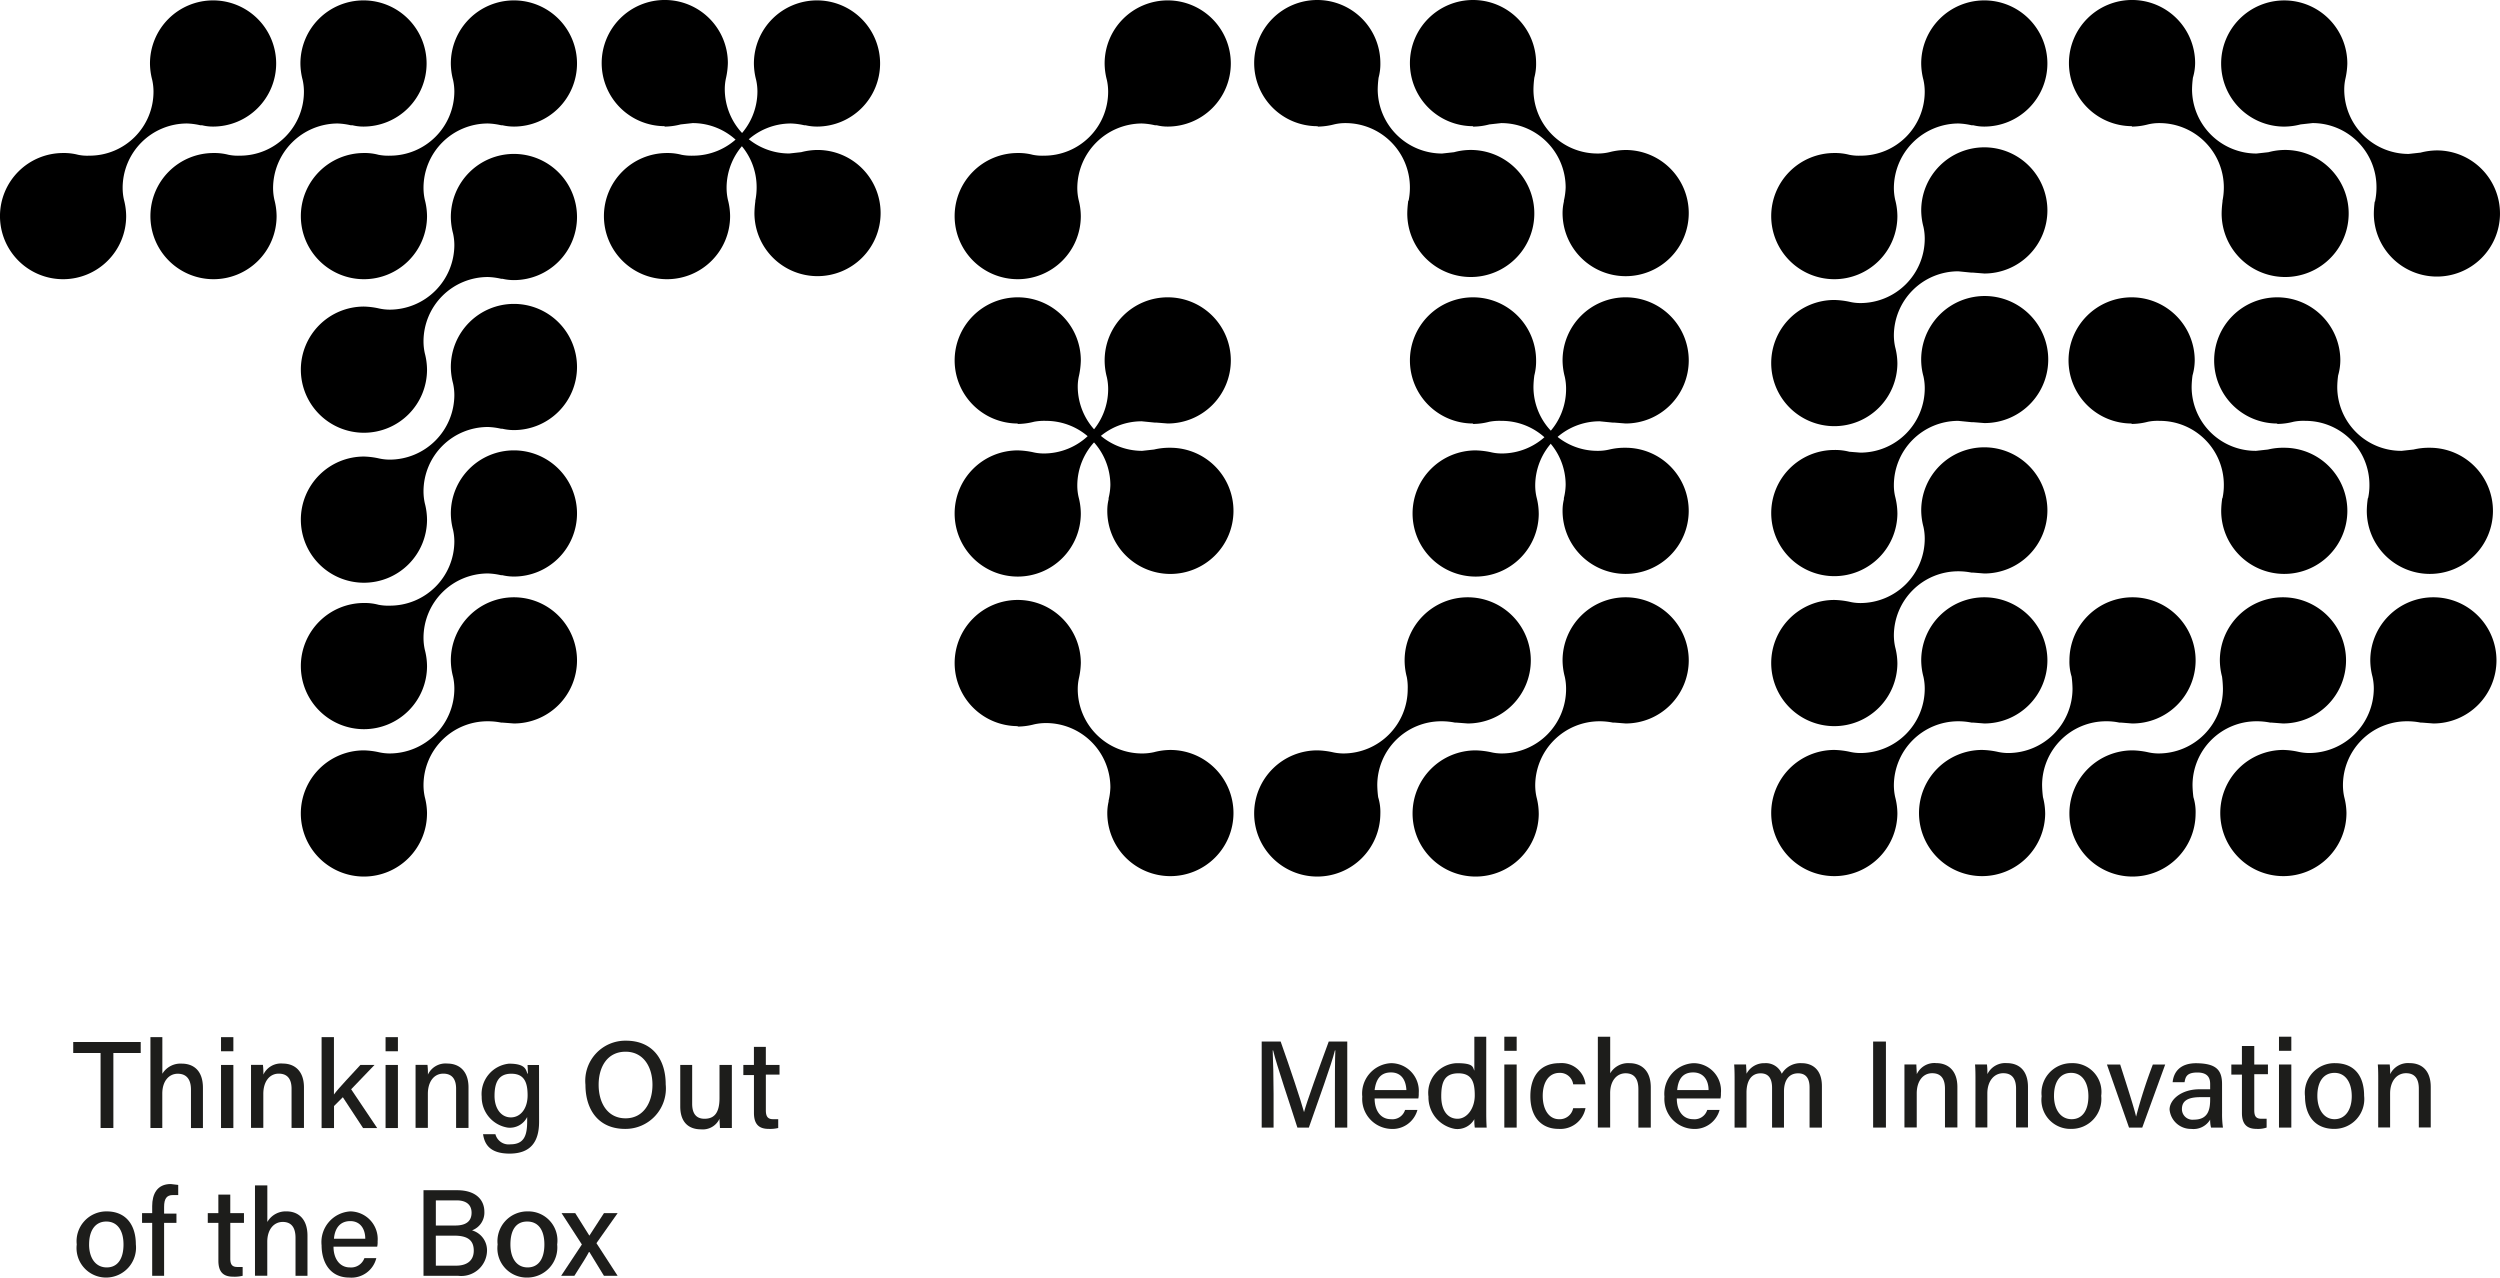 <?xml version="1.0" encoding="UTF-8"?>
<svg xmlns="http://www.w3.org/2000/svg" xmlns:xlink="http://www.w3.org/1999/xlink" id="Grupo_4148" data-name="Grupo 4148" width="172.687" height="88.254" viewBox="0 0 172.687 88.254">
  <defs>
    <clipPath id="clip-path">
      <rect id="Rectángulo_5509" data-name="Rectángulo 5509" width="172.687" height="88.254" fill="none"></rect>
    </clipPath>
  </defs>
  <path id="Trazado_5584" data-name="Trazado 5584" d="M18.489,236.962H16.6V236.2h4.662v.762H19.373v5.18h-.884Z" transform="translate(-11.542 -164.224)" fill="#1d1d1b"></path>
  <g id="Grupo_4149" data-name="Grupo 4149">
    <g id="Grupo_4148-2" data-name="Grupo 4148" clip-path="url(#clip-path)">
      <path id="Trazado_5585" data-name="Trazado 5585" d="M34.923,235.1v2.529a1.462,1.462,0,0,1,1.341-.7c.731,0,1.463.4,1.463,1.676v2.773H36.9v-2.651c0-.7-.3-1.1-.914-1.1s-1.067.518-1.067,1.371v2.377H34.1V235.1Z" transform="translate(-23.709 -163.459)" fill="#1d1d1b"></path>
      <path id="Trazado_5586" data-name="Trazado 5586" d="M50.1,235.1h.853v.975H50.1Zm0,1.92h.853v4.358H50.1Z" transform="translate(-34.833 -163.459)" fill="#1d1d1b"></path>
      <path id="Trazado_5587" data-name="Trazado 5587" d="M56.9,242.274v-1.1h.823a4.925,4.925,0,0,1,.03.67,1.341,1.341,0,0,1,1.341-.762c.823,0,1.463.518,1.463,1.645v2.8H59.7v-2.712c0-.609-.244-1.036-.884-1.036s-1.067.549-1.067,1.4v2.346H56.9Z" transform="translate(-39.561 -167.617)" fill="#1d1d1b"></path>
      <path id="Trazado_5588" data-name="Trazado 5588" d="M73.753,239.061c.335-.457,1.219-1.371,1.828-2.042h.975L74.942,238.7l1.8,2.682h-.975l-1.4-2.133-.609.609v1.524H72.9V235.1h.853Z" transform="translate(-50.686 -163.459)" fill="#1d1d1b"></path>
      <path id="Trazado_5589" data-name="Trazado 5589" d="M87.4,235.1h.853v.975H87.4Zm0,1.92h.853v4.358H87.4Z" transform="translate(-60.767 -163.459)" fill="#1d1d1b"></path>
      <path id="Trazado_5590" data-name="Trazado 5590" d="M94.2,242.274v-1.1h.823a4.928,4.928,0,0,1,.03.67,1.341,1.341,0,0,1,1.341-.762c.823,0,1.463.518,1.463,1.645v2.8H97v-2.712c0-.609-.244-1.036-.884-1.036s-1.067.549-1.067,1.4v2.346H94.2Z" transform="translate(-65.495 -167.617)" fill="#1d1d1b"></path>
      <path id="Trazado_5591" data-name="Trazado 5591" d="M113.161,245.122c0,1.371-.579,2.194-2.042,2.194s-1.737-.762-1.828-1.341h.853a.945.945,0,0,0,1.036.7c.945,0,1.158-.609,1.158-1.585v-.3a1.333,1.333,0,0,1-1.341.731,2.133,2.133,0,0,1-1.8-2.133,2.108,2.108,0,0,1,1.889-2.285c1.067,0,1.158.366,1.249.64s.03-.457.03-.548h.792Zm-3.078-1.8c0,.884.457,1.493,1.127,1.493s1.158-.609,1.158-1.524-.244-1.493-1.127-1.493S110.084,242.41,110.084,243.324Z" transform="translate(-75.924 -167.631)" fill="#1d1d1b"></path>
      <path id="Trazado_5592" data-name="Trazado 5592" d="M138.246,238.917a2.793,2.793,0,0,1-2.8,3.078c-1.859,0-2.743-1.341-2.743-3.047a2.77,2.77,0,0,1,2.8-3.047c1.8,0,2.743,1.249,2.743,3.017m-4.632.03c0,1.249.609,2.316,1.859,2.316s1.859-1.1,1.859-2.316-.609-2.285-1.859-2.285-1.859,1.036-1.859,2.285" transform="translate(-92.263 -164.016)" fill="#1d1d1b"></path>
      <path id="Trazado_5593" data-name="Trazado 5593" d="M157.765,244.478v1.28h-.823c0-.122-.03-.4-.03-.64a1.273,1.273,0,0,1-1.28.731c-.762,0-1.432-.4-1.432-1.585V241.4h.823v2.682c0,.548.183,1.036.853,1.036s1.036-.4,1.036-1.432V241.4h.853Z" transform="translate(-107.212 -167.84)" fill="#1d1d1b"></path>
      <path id="Trazado_5594" data-name="Trazado 5594" d="M168.5,238.549h.731V237.3h.823v1.249H171v.67h-.945v2.468c0,.4.122.609.488.609h.366v.609a2.373,2.373,0,0,1-.67.061c-.7,0-1.006-.366-1.006-1.1V239.25H168.5Z" transform="translate(-117.154 -164.989)" fill="#1d1d1b"></path>
      <path id="Trazado_5595" data-name="Trazado 5595" d="M21.483,276.885a2.069,2.069,0,0,1-2.042,2.285,2.038,2.038,0,0,1-2.042-2.285,2.06,2.06,0,0,1,2.072-2.285c1.31,0,2.011.914,2.011,2.285m-3.23,0c0,.945.457,1.585,1.219,1.585s1.158-.609,1.158-1.585S20.2,275.3,19.442,275.3,18.253,275.91,18.253,276.885Z" transform="translate(-12.098 -190.923)" fill="#1d1d1b"></path>
      <path id="Trazado_5596" data-name="Trazado 5596" d="M32.9,274.738v-3.657h-.7v-.67h.7v-.488c0-.823.335-1.524,1.28-1.524l.518.061v.7h-.366c-.427,0-.609.244-.609.823v.457h.853v.64h-.853v3.657Z" transform="translate(-22.388 -186.612)" fill="#1d1d1b"></path>
      <path id="Trazado_5597" data-name="Trazado 5597" d="M47.1,272.08h.731V270.8h.823v1.28H49.6v.67h-.945v2.468c0,.4.122.579.488.579h.366v.609a2.374,2.374,0,0,1-.67.061c-.7,0-1.006-.366-1.006-1.1V272.75H47.1Z" transform="translate(-32.748 -188.281)" fill="#1d1d1b"></path>
      <path id="Trazado_5598" data-name="Trazado 5598" d="M58.653,268.7v2.529a1.462,1.462,0,0,1,1.341-.731c.7,0,1.432.427,1.432,1.676v2.773H60.6v-2.621c0-.7-.274-1.1-.884-1.1s-1.067.518-1.067,1.371v2.346H57.8V268.7Z" transform="translate(-40.187 -186.821)" fill="#1d1d1b"></path>
      <path id="Trazado_5599" data-name="Trazado 5599" d="M73.723,277.038c0,.823.427,1.432,1.127,1.432a.975.975,0,0,0,1.006-.64h.823a1.767,1.767,0,0,1-1.859,1.341c-1.371,0-1.92-1.1-1.92-2.225a2.123,2.123,0,0,1,1.981-2.346,1.913,1.913,0,0,1,1.889,2.072,1.365,1.365,0,0,1-.03.366Zm2.194-.548c0-.67-.335-1.219-1.036-1.219s-1.067.488-1.127,1.219Z" transform="translate(-50.686 -190.923)" fill="#1d1d1b"></path>
      <path id="Trazado_5600" data-name="Trazado 5600" d="M96,269.8h2.316c1.31,0,1.889.67,1.889,1.493a1.31,1.31,0,0,1-.853,1.28,1.432,1.432,0,0,1,1.036,1.4,1.779,1.779,0,0,1-2.011,1.737H96Zm2.194,2.438c.792,0,1.127-.335,1.127-.884s-.366-.853-1.036-.853H96.853v1.737Zm-1.341,2.773h1.4c.731,0,1.219-.335,1.219-1.036s-.4-1.036-1.341-1.036h-1.28Z" transform="translate(-66.747 -187.586)" fill="#1d1d1b"></path>
      <path id="Trazado_5601" data-name="Trazado 5601" d="M116.914,276.885a2.075,2.075,0,0,1-2.072,2.285,2.022,2.022,0,0,1-2.042-2.285,2.06,2.06,0,0,1,2.072-2.285,2.009,2.009,0,0,1,2.042,2.285m-3.23,0c0,.945.427,1.585,1.188,1.585s1.158-.609,1.158-1.585-.4-1.585-1.188-1.585S113.684,275.91,113.684,276.885Z" transform="translate(-78.427 -190.923)" fill="#1d1d1b"></path>
      <path id="Trazado_5602" data-name="Trazado 5602" d="M128.175,275l.975,1.554L130.156,275h.945l-1.463,2.072,1.463,2.255h-.945l-1.006-1.646h-.03q-.183.366-1.006,1.646H127.2l1.432-2.164L127.23,275Z" transform="translate(-88.439 -191.201)" fill="#1d1d1b"></path>
      <path id="Trazado_5603" data-name="Trazado 5603" d="M8.715,15a4.575,4.575,0,0,0-.152-1.127,3.774,3.774,0,0,1-.091-.823A4.449,4.449,0,0,1,12.92,8.6a4.691,4.691,0,0,1,.914.122h.122a3.071,3.071,0,0,0,.762.091,4.358,4.358,0,1,0-4.358-4.358,4.575,4.575,0,0,0,.152,1.127,3.774,3.774,0,0,1,.091.823,4.419,4.419,0,0,1-4.418,4.418h-.03a3.089,3.089,0,0,1-.762-.061,3.869,3.869,0,0,0-1.036-.122A4.358,4.358,0,1,0,8.715,15" transform="translate(0 -0.07)"></path>
      <path id="Trazado_5604" data-name="Trazado 5604" d="M42.815,15a4.575,4.575,0,0,0-.152-1.127,3.774,3.774,0,0,1-.091-.823A4.479,4.479,0,0,1,47.02,8.6a4.691,4.691,0,0,1,.914.122h.122a3.071,3.071,0,0,0,.762.091,4.358,4.358,0,1,0-4.358-4.358,4.575,4.575,0,0,0,.152,1.127,3.775,3.775,0,0,1,.091.823,4.419,4.419,0,0,1-4.418,4.418h-.03a3.244,3.244,0,0,1-.762-.061,3.869,3.869,0,0,0-1.036-.122A4.358,4.358,0,1,0,42.815,15" transform="translate(-23.709 -0.07)"></path>
      <path id="Trazado_5605" data-name="Trazado 5605" d="M76.915,15a4.575,4.575,0,0,0-.152-1.127,3.775,3.775,0,0,1-.091-.823A4.449,4.449,0,0,1,81.12,8.6a4.691,4.691,0,0,1,.914.122h.091a3.5,3.5,0,0,0,.792.091,4.358,4.358,0,1,0-4.358-4.358,4.575,4.575,0,0,0,.152,1.127,3.775,3.775,0,0,1,.091.823,4.449,4.449,0,0,1-4.449,4.418,3.472,3.472,0,0,1-.792-.061,3.624,3.624,0,0,0-1.006-.122A4.358,4.358,0,1,0,76.915,15Z" transform="translate(-47.418 -0.07)"></path>
      <path id="Trazado_5606" data-name="Trazado 5606" d="M145.615,15a4.575,4.575,0,0,0-.152-1.127,3.773,3.773,0,0,1-.091-.823A4.449,4.449,0,0,1,149.82,8.6a4.691,4.691,0,0,1,.914.122h.091a3.5,3.5,0,0,0,.792.091,4.358,4.358,0,1,0-4.358-4.358,4.575,4.575,0,0,0,.152,1.127,3.772,3.772,0,0,1,.091.823,4.449,4.449,0,0,1-4.449,4.418,3.472,3.472,0,0,1-.792-.061,3.781,3.781,0,0,0-1.006-.122A4.358,4.358,0,1,0,145.615,15Z" transform="translate(-95.183 -0.07)"></path>
      <path id="Trazado_5607" data-name="Trazado 5607" d="M225.115,15a4.575,4.575,0,0,0-.152-1.127,3.774,3.774,0,0,1-.091-.823A4.479,4.479,0,0,1,229.32,8.6a4.691,4.691,0,0,1,.914.122h.122a3.071,3.071,0,0,0,.762.091,4.358,4.358,0,1,0-4.358-4.358,4.575,4.575,0,0,0,.152,1.127,3.774,3.774,0,0,1,.091.823,4.419,4.419,0,0,1-4.419,4.418h-.03a3.244,3.244,0,0,1-.762-.061,3.869,3.869,0,0,0-1.036-.122A4.358,4.358,0,1,0,225.115,15Z" transform="translate(-150.458 -0.07)"></path>
      <path id="Trazado_5608" data-name="Trazado 5608" d="M410.215,15a4.577,4.577,0,0,0-.152-1.127,3.772,3.772,0,0,1-.091-.823A4.48,4.48,0,0,1,414.42,8.6a4.691,4.691,0,0,1,.914.122h.122a3.072,3.072,0,0,0,.762.091,4.358,4.358,0,1,0-4.358-4.358,4.573,4.573,0,0,0,.152,1.127,3.774,3.774,0,0,1,.091.823,4.419,4.419,0,0,1-4.419,4.418h-.03a3.245,3.245,0,0,1-.762-.061,3.869,3.869,0,0,0-1.036-.122A4.358,4.358,0,1,0,410.215,15Z" transform="translate(-279.153 -0.07)"></path>
      <path id="Trazado_5609" data-name="Trazado 5609" d="M410.215,48.331a4.577,4.577,0,0,0-.152-1.127,3.772,3.772,0,0,1-.091-.823,4.449,4.449,0,0,1,4.449-4.418l.914.091h.122l.762.061a4.358,4.358,0,1,0-4.358-4.358,4.573,4.573,0,0,0,.152,1.127,3.774,3.774,0,0,1,.091.823,4.449,4.449,0,0,1-4.449,4.449,3.259,3.259,0,0,1-.762-.091,5.671,5.671,0,0,0-1.036-.122,4.358,4.358,0,1,0,4.358,4.358Z" transform="translate(-279.153 -23.222)"></path>
      <path id="Trazado_5610" data-name="Trazado 5610" d="M410.215,82.093a4.787,4.787,0,0,0-.152-1.127,3.319,3.319,0,0,1-.091-.792,4.449,4.449,0,0,1,4.449-4.449l.914.091h.122l.762.061a4.388,4.388,0,1,0-4.205-3.23,3.774,3.774,0,0,1,.091.823,4.449,4.449,0,0,1-4.449,4.449l-.762-.061a3.869,3.869,0,0,0-1.036-.122,4.358,4.358,0,1,0,4.358,4.358v0Z" transform="translate(-279.153 -46.654)"></path>
      <path id="Trazado_5611" data-name="Trazado 5611" d="M410.215,116.331a4.577,4.577,0,0,0-.152-1.127,3.772,3.772,0,0,1-.091-.823,4.449,4.449,0,0,1,4.449-4.418,4.654,4.654,0,0,1,.914.091h.122l.762.061a4.358,4.358,0,1,0-4.358-4.358,4.573,4.573,0,0,0,.152,1.127,3.774,3.774,0,0,1,.091.823,4.449,4.449,0,0,1-4.449,4.449,3.259,3.259,0,0,1-.762-.091,5.672,5.672,0,0,0-1.036-.122,4.358,4.358,0,1,0,4.358,4.358Z" transform="translate(-279.153 -70.501)"></path>
      <path id="Trazado_5612" data-name="Trazado 5612" d="M410.215,150.331a4.577,4.577,0,0,0-.152-1.127,3.772,3.772,0,0,1-.091-.823,4.449,4.449,0,0,1,4.449-4.419,4.654,4.654,0,0,1,.914.091h.122l.762.061a4.358,4.358,0,1,0-4.358-4.358,4.572,4.572,0,0,0,.152,1.127,3.775,3.775,0,0,1,.091.823,4.449,4.449,0,0,1-4.449,4.449,3.257,3.257,0,0,1-.762-.091,5.671,5.671,0,0,0-1.036-.122,4.358,4.358,0,1,0,4.358,4.358Z" transform="translate(-279.153 -94.14)"></path>
      <path id="Trazado_5613" data-name="Trazado 5613" d="M443.715,150.332a4.574,4.574,0,0,0-.152-1.127,7.519,7.519,0,0,1-.061-.823,4.419,4.419,0,0,1,4.418-4.419,4.225,4.225,0,0,1,.914.091h.122l.762.061a4.358,4.358,0,1,0-4.327-4.388v.03a3.472,3.472,0,0,0,.152,1.127,7.5,7.5,0,0,1,.061.823,4.449,4.449,0,0,1-4.418,4.449,3.318,3.318,0,0,1-.792-.091,5.672,5.672,0,0,0-1.036-.122,4.358,4.358,0,1,0,4.358,4.358Z" transform="translate(-302.445 -94.141)"></path>
      <path id="Trazado_5614" data-name="Trazado 5614" d="M477.815,150.331a3.47,3.47,0,0,0-.152-1.127,7.5,7.5,0,0,1-.061-.823,4.419,4.419,0,0,1,4.418-4.419,4.727,4.727,0,0,1,.945.091h.091l.792.061a4.358,4.358,0,1,0-4.358-4.358,4.573,4.573,0,0,0,.152,1.127,7.505,7.505,0,0,1,.061.823,4.449,4.449,0,0,1-4.418,4.479h0a3.317,3.317,0,0,1-.792-.091,5.667,5.667,0,0,0-1.006-.122,4.358,4.358,0,1,0,4.327,4.388Z" transform="translate(-326.154 -94.14)"></path>
      <path id="Trazado_5615" data-name="Trazado 5615" d="M512.015,150.331a4.577,4.577,0,0,0-.152-1.127,3.774,3.774,0,0,1-.091-.823,4.419,4.419,0,0,1,4.419-4.419h.03a4.654,4.654,0,0,1,.914.091h.091l.792.061a4.358,4.358,0,1,0-4.358-4.358,4.576,4.576,0,0,0,.152,1.127,3.765,3.765,0,0,1,.091.823,4.479,4.479,0,0,1-4.449,4.449,3.5,3.5,0,0,1-.792-.091,5.319,5.319,0,0,0-1.006-.122,4.358,4.358,0,1,0,4.358,4.358Z" transform="translate(-349.933 -94.14)"></path>
      <path id="Trazado_5616" data-name="Trazado 5616" d="M140.727,8.746a4.575,4.575,0,0,0,1.127-.152l.823-.091A4.419,4.419,0,0,1,147.1,12.92v.03a4.653,4.653,0,0,1-.091.914v.061a6.957,6.957,0,0,0-.061.792,4.358,4.358,0,1,0,4.358-4.358,4.575,4.575,0,0,0-1.127.152l-.823.091A4.449,4.449,0,0,1,144.9,6.155a3.5,3.5,0,0,1,.091-.792,5.32,5.32,0,0,0,.122-1.006,4.358,4.358,0,1,0-4.358,4.358Z" transform="translate(-94.836)"></path>
      <path id="Trazado_5617" data-name="Trazado 5617" d="M288.688,8.746a4.789,4.789,0,0,0,1.127-.152,3.318,3.318,0,0,1,.792-.091,4.449,4.449,0,0,1,4.449,4.449,4.649,4.649,0,0,1-.091.914h-.03v.061a6.964,6.964,0,0,0-.061.792,4.388,4.388,0,1,0,3.23-4.205l-.823.091a4.449,4.449,0,0,1-4.449-4.449,6.964,6.964,0,0,1,.061-.792,3.625,3.625,0,0,0,.122-1.006,4.358,4.358,0,1,0-4.358,4.358h.03Z" transform="translate(-197.667)"></path>
      <path id="Trazado_5618" data-name="Trazado 5618" d="M323.958,8.746a4.375,4.375,0,0,0,1.127-.152l.823-.091a4.449,4.449,0,0,1,4.449,4.449,4.668,4.668,0,0,1-.122.914v.061a3.5,3.5,0,0,0-.091.792,4.358,4.358,0,1,0,4.358-4.358,4.575,4.575,0,0,0-1.128.152,3.413,3.413,0,0,1-.823.091,4.419,4.419,0,0,1-4.418-4.418v-.03a6.957,6.957,0,0,1,.061-.792,3.625,3.625,0,0,0,.122-1.006,4.358,4.358,0,1,0-4.358,4.358Z" transform="translate(-222.21)"></path>
      <path id="Trazado_5619" data-name="Trazado 5619" d="M473.327,8.746a4.575,4.575,0,0,0,1.128-.152,3.318,3.318,0,0,1,.792-.091,4.449,4.449,0,0,1,4.449,4.449,4.658,4.658,0,0,1-.091.914v.061a6.943,6.943,0,0,0-.061.792,4.388,4.388,0,1,0,3.23-4.205l-.823.091A4.449,4.449,0,0,1,477.5,6.155a6.957,6.957,0,0,1,.061-.792,3.651,3.651,0,0,0,.152-1.006,4.358,4.358,0,1,0-4.358,4.358Z" transform="translate(-326.085)"></path>
      <path id="Trazado_5620" data-name="Trazado 5620" d="M507.858,8.815a4.575,4.575,0,0,0,1.127-.152l.823-.091a4.419,4.419,0,0,1,4.419,4.418v.03a4.66,4.66,0,0,1-.091.914c0,.03,0,.061-.031.061a6.978,6.978,0,0,0-.061.792,4.357,4.357,0,1,0,4.388-4.327h-.03a4.576,4.576,0,0,0-1.128.152l-.823.091A4.449,4.449,0,0,1,512,6.255a3.493,3.493,0,0,1,.091-.792,5.322,5.322,0,0,0,.122-1.006,4.358,4.358,0,1,0-4.358,4.358" transform="translate(-350.072 -0.07)"></path>
      <path id="Trazado_5621" data-name="Trazado 5621" d="M473.258,76.146a4.575,4.575,0,0,0,1.127-.152,3.338,3.338,0,0,1,.792-.061,4.419,4.419,0,0,1,4.449,4.388v.03a4.241,4.241,0,0,1-.091.914.122.122,0,0,0-.03.091,6.435,6.435,0,0,0-.061.762,4.357,4.357,0,1,0,4.388-4.327h-.03a4.418,4.418,0,0,0-1.128.122l-.823.091a4.419,4.419,0,0,1-4.449-4.388v-.03a6.452,6.452,0,0,1,.061-.792,3.869,3.869,0,0,0,.152-1.036,4.358,4.358,0,1,0-4.358,4.358Z" transform="translate(-326.015 -46.862)"></path>
      <path id="Trazado_5622" data-name="Trazado 5622" d="M506.258,76.146a4.576,4.576,0,0,0,1.128-.152,3.465,3.465,0,0,1,.823-.061,4.419,4.419,0,0,1,4.418,4.418,4.228,4.228,0,0,1-.091.914.122.122,0,0,0-.03.091,6.429,6.429,0,0,0-.061.762,4.357,4.357,0,1,0,4.388-4.327h-.03a4.573,4.573,0,0,0-1.127.122l-.823.091a4.419,4.419,0,0,1-4.449-4.388v-.03a6.434,6.434,0,0,1,.061-.792,3.869,3.869,0,0,0,.152-1.036,4.358,4.358,0,1,0-4.358,4.358Z" transform="translate(-348.959 -46.862)"></path>
      <path id="Trazado_5623" data-name="Trazado 5623" d="M225.115,82.331a4.576,4.576,0,0,0-.152-1.127,3.592,3.592,0,0,1-.091-.823,4.449,4.449,0,0,1,4.449-4.418l.914.091h.122l.762.061a4.358,4.358,0,1,0-4.358-4.358v.03a4.575,4.575,0,0,0,.152,1.127,3.774,3.774,0,0,1,.091.823,4.449,4.449,0,0,1-4.449,4.449,3.259,3.259,0,0,1-.762-.091,5.671,5.671,0,0,0-1.036-.122,4.358,4.358,0,1,0,4.358,4.358Z" transform="translate(-150.458 -46.862)"></path>
      <path id="Trazado_5624" data-name="Trazado 5624" d="M293.015,150.331a3.47,3.47,0,0,0-.152-1.127,7.519,7.519,0,0,1-.061-.823,4.419,4.419,0,0,1,4.419-4.419,4.727,4.727,0,0,1,.945.091h.091l.792.061a4.358,4.358,0,1,0-4.358-4.358v.03a4.573,4.573,0,0,0,.152,1.127,3.744,3.744,0,0,1,.061.823,4.449,4.449,0,0,1-4.419,4.449,3.5,3.5,0,0,1-.792-.091,5.667,5.667,0,0,0-1.006-.122,4.358,4.358,0,1,0,4.327,4.388Z" transform="translate(-197.667 -94.14)"></path>
      <path id="Trazado_5625" data-name="Trazado 5625" d="M328.915,150.331a4.574,4.574,0,0,0-.152-1.127,3.77,3.77,0,0,1-.091-.823,4.449,4.449,0,0,1,4.449-4.419,4.653,4.653,0,0,1,.914.091h.122l.762.061a4.358,4.358,0,1,0-4.358-4.358,4.576,4.576,0,0,0,.152,1.127,3.775,3.775,0,0,1,.091.823,4.449,4.449,0,0,1-4.418,4.479h-.03a3.258,3.258,0,0,1-.762-.091,5.671,5.671,0,0,0-1.036-.122,4.358,4.358,0,1,0,4.358,4.358Z" transform="translate(-222.627 -94.14)"></path>
      <path id="Trazado_5626" data-name="Trazado 5626" d="M220.758,76.146a4.575,4.575,0,0,0,1.127-.152,3.742,3.742,0,0,1,.823-.061,4.449,4.449,0,0,1,4.449,4.418,4.129,4.129,0,0,1-.122.914v.091a3.257,3.257,0,0,0-.091.762,4.358,4.358,0,1,0,4.388-4.327h-.03a4.573,4.573,0,0,0-1.127.122l-.823.091a4.449,4.449,0,0,1-4.449-4.418,3.318,3.318,0,0,1,.091-.792,5.669,5.669,0,0,0,.122-1.036,4.358,4.358,0,1,0-4.358,4.358Z" transform="translate(-150.458 -46.862)"></path>
      <path id="Trazado_5627" data-name="Trazado 5627" d="M328.915,82.331a4.574,4.574,0,0,0-.152-1.127,3.592,3.592,0,0,1-.091-.823,4.449,4.449,0,0,1,4.449-4.418l.914.091h.122l.762.061a4.358,4.358,0,1,0-4.358-4.358,4.577,4.577,0,0,0,.152,1.127,3.774,3.774,0,0,1,.091.823,4.449,4.449,0,0,1-4.418,4.479h-.03a3.259,3.259,0,0,1-.762-.091,5.671,5.671,0,0,0-1.036-.122,4.358,4.358,0,1,0,4.358,4.358" transform="translate(-222.627 -46.862)"></path>
      <path id="Trazado_5628" data-name="Trazado 5628" d="M323.958,76.146a4.376,4.376,0,0,0,1.127-.152,3.742,3.742,0,0,1,.823-.061,4.419,4.419,0,0,1,4.449,4.388v.03a4.129,4.129,0,0,1-.122.914v.091a3.257,3.257,0,0,0-.091.762,4.357,4.357,0,1,0,4.388-4.327h-.03a4.574,4.574,0,0,0-1.128.122,3.413,3.413,0,0,1-.823.091,4.419,4.419,0,0,1-4.418-4.418,6.446,6.446,0,0,1,.061-.792,3.872,3.872,0,0,0,.122-1.036,4.358,4.358,0,1,0-4.358,4.358Z" transform="translate(-222.21 -46.862)"></path>
      <path id="Trazado_5629" data-name="Trazado 5629" d="M220.758,144.746a4.575,4.575,0,0,0,1.127-.152,3.776,3.776,0,0,1,.823-.091,4.449,4.449,0,0,1,4.449,4.449,4.668,4.668,0,0,1-.122.914v.061a3.5,3.5,0,0,0-.091.792,4.358,4.358,0,1,0,4.358-4.358,4.575,4.575,0,0,0-1.127.152,3.773,3.773,0,0,1-.823.091,4.449,4.449,0,0,1-4.449-4.449,3.5,3.5,0,0,1,.091-.792,5.318,5.318,0,0,0,.122-1.006,4.358,4.358,0,1,0-4.358,4.358Z" transform="translate(-150.458 -94.558)"></path>
      <path id="Trazado_5630" data-name="Trazado 5630" d="M76.915,49.8a4.575,4.575,0,0,0-.152-1.127,3.775,3.775,0,0,1-.091-.823A4.449,4.449,0,0,1,81.12,43.4a4.691,4.691,0,0,1,.914.122h.091a3.5,3.5,0,0,0,.792.091,4.358,4.358,0,1,0-4.358-4.358,4.575,4.575,0,0,0,.152,1.127,3.775,3.775,0,0,1,.091.823,4.479,4.479,0,0,1-4.449,4.449,3.5,3.5,0,0,1-.792-.091,5.319,5.319,0,0,0-1.006-.122A4.358,4.358,0,1,0,76.915,49.8" transform="translate(-47.418 -24.265)"></path>
      <path id="Trazado_5631" data-name="Trazado 5631" d="M76.915,83.8a4.575,4.575,0,0,0-.152-1.127,3.775,3.775,0,0,1-.091-.823A4.449,4.449,0,0,1,81.12,77.4a4.668,4.668,0,0,1,.914.122h.091a3.5,3.5,0,0,0,.792.091,4.358,4.358,0,1,0-4.358-4.358,4.575,4.575,0,0,0,.152,1.127,3.775,3.775,0,0,1,.091.823,4.479,4.479,0,0,1-4.449,4.449,3.5,3.5,0,0,1-.792-.091,5.318,5.318,0,0,0-1.006-.122A4.358,4.358,0,1,0,76.915,83.8" transform="translate(-47.418 -47.905)"></path>
      <path id="Trazado_5632" data-name="Trazado 5632" d="M76.915,117a4.575,4.575,0,0,0-.152-1.127,3.775,3.775,0,0,1-.091-.823A4.449,4.449,0,0,1,81.12,110.6a4.668,4.668,0,0,1,.914.122h.091a3.5,3.5,0,0,0,.792.091,4.358,4.358,0,1,0-4.358-4.358,4.575,4.575,0,0,0,.152,1.127,3.775,3.775,0,0,1,.091.823,4.449,4.449,0,0,1-4.449,4.418,3.473,3.473,0,0,1-.792-.061,3.624,3.624,0,0,0-1.006-.122A4.358,4.358,0,1,0,76.915,117" transform="translate(-47.418 -70.988)"></path>
      <path id="Trazado_5633" data-name="Trazado 5633" d="M76.915,150.331a4.575,4.575,0,0,0-.152-1.127,3.775,3.775,0,0,1-.091-.823,4.419,4.419,0,0,1,4.418-4.419h.03a4.653,4.653,0,0,1,.914.091h.091l.792.061a4.358,4.358,0,1,0-4.358-4.358,4.575,4.575,0,0,0,.152,1.127,3.776,3.776,0,0,1,.091.823,4.479,4.479,0,0,1-4.449,4.479,3.5,3.5,0,0,1-.792-.091,5.319,5.319,0,0,0-1.006-.122,4.358,4.358,0,1,0,4.358,4.358" transform="translate(-47.418 -94.14)"></path>
      <path id="Trazado_5634" data-name="Trazado 5634" d="M291.058,239.574c0-1.1,0-2.224.03-2.864h-.03c-.244,1.006-1.158,3.474-1.8,5.333h-.792c-.488-1.554-1.432-4.3-1.676-5.333h-.03c.03.67.061,1.981.061,3.017v2.316H286V236.1h1.31c.64,1.8,1.4,4.083,1.615,4.876.152-.609,1.067-3.139,1.706-4.876h1.28v5.942h-.853Z" transform="translate(-198.849 -164.155)" fill="#1d1d1b"></path>
      <path id="Trazado_5635" data-name="Trazado 5635" d="M309.653,243.438c0,.823.4,1.432,1.128,1.432a.914.914,0,0,0,.975-.64h.853a1.779,1.779,0,0,1-1.859,1.31,2.069,2.069,0,0,1-1.95-2.224A2.1,2.1,0,0,1,310.781,241a1.921,1.921,0,0,1,1.92,2.072,1.487,1.487,0,0,1-.03.366Zm2.194-.579c-.03-.67-.335-1.219-1.066-1.219s-1.036.488-1.128,1.219Z" transform="translate(-214.701 -167.562)" fill="#1d1d1b"></path>
      <path id="Trazado_5636" data-name="Trazado 5636" d="M327.792,235v5.058c0,.4,0,.792.03,1.219H327a3.5,3.5,0,0,1-.03-.579,1.346,1.346,0,0,1-1.341.67,2.21,2.21,0,0,1-1.828-2.224,2.051,2.051,0,0,1,1.95-2.316c1.188,0,1.1.274,1.219.518V235Zm-3.108,4.114c0,1.006.457,1.554,1.127,1.554s1.188-.731,1.188-1.615-.183-1.524-1.127-1.524-1.188.579-1.188,1.585" transform="translate(-225.13 -163.39)" fill="#1d1d1b"></path>
      <path id="Trazado_5637" data-name="Trazado 5637" d="M341,235h.853v.975H341Zm0,1.92h.853v4.358H341Z" transform="translate(-237.089 -163.39)" fill="#1d1d1b"></path>
      <path id="Trazado_5638" data-name="Trazado 5638" d="M350.709,244.108a1.767,1.767,0,0,1-1.859,1.432c-1.219,0-1.95-.853-1.95-2.255s.7-2.285,2.011-2.285a1.659,1.659,0,0,1,1.8,1.463h-.853a.914.914,0,0,0-.945-.792c-.731,0-1.158.64-1.158,1.585s.427,1.615,1.127,1.615a.944.944,0,0,0,.975-.762Z" transform="translate(-241.191 -167.562)" fill="#1d1d1b"></path>
      <path id="Trazado_5639" data-name="Trazado 5639" d="M363.053,235v2.529a1.432,1.432,0,0,1,1.341-.7c.7,0,1.463.4,1.463,1.676v2.773H365v-2.651c0-.7-.274-1.1-.884-1.1s-1.066.518-1.066,1.371v2.377H362.2V235Z" transform="translate(-251.829 -163.39)" fill="#1d1d1b"></path>
      <path id="Trazado_5640" data-name="Trazado 5640" d="M378.153,243.438c0,.823.4,1.432,1.127,1.432a.914.914,0,0,0,.975-.64h.853a1.779,1.779,0,0,1-1.859,1.31,2.069,2.069,0,0,1-1.95-2.224A2.119,2.119,0,0,1,379.311,241a1.9,1.9,0,0,1,1.889,2.072,1.485,1.485,0,0,1-.03.366Zm2.194-.579c0-.67-.335-1.219-1.067-1.219s-1.036.488-1.1,1.219Z" transform="translate(-262.328 -167.562)" fill="#1d1d1b"></path>
      <path id="Trazado_5641" data-name="Trazado 5641" d="M393.13,242.211c0-.366,0-.762-.03-1.127h.823c0,.122.03.427.03.64a1.372,1.372,0,0,1,1.249-.731,1.188,1.188,0,0,1,1.188.731,1.493,1.493,0,0,1,1.371-.731c.731,0,1.4.427,1.4,1.585v2.864h-.853v-2.773c0-.488-.152-.975-.792-.975s-.975.488-.975,1.249v2.5h-.823V242.7c0-.518-.152-1.006-.792-1.006s-.975.518-.975,1.341v2.407h-.823Z" transform="translate(-273.313 -167.554)" fill="#1d1d1b"></path>
      <rect id="Rectángulo_5508" data-name="Rectángulo 5508" width="0.884" height="5.942" transform="translate(129.386 71.945)" fill="#1d1d1b"></rect>
      <path id="Trazado_5642" data-name="Trazado 5642" d="M431.7,242.174v-1.1h.823c0,.122.03.549.03.67a1.341,1.341,0,0,1,1.341-.762c.823,0,1.463.518,1.463,1.646v2.8H434.5v-2.682c0-.64-.244-1.067-.884-1.067s-1.067.549-1.067,1.4v2.346H431.7Z" transform="translate(-300.151 -167.547)" fill="#1d1d1b"></path>
      <path id="Trazado_5643" data-name="Trazado 5643" d="M447.73,242.178c0-.366,0-.762-.03-1.1h.823a4.919,4.919,0,0,1,.03.67,1.372,1.372,0,0,1,1.341-.762c.853,0,1.463.518,1.463,1.646v2.8h-.823v-2.682c0-.64-.244-1.067-.884-1.067s-1.1.549-1.1,1.4v2.346h-.823Z" transform="translate(-311.275 -167.551)" fill="#1d1d1b"></path>
      <path id="Trazado_5644" data-name="Trazado 5644" d="M466.914,243.255a2.059,2.059,0,0,1-2.072,2.285,2,2,0,0,1-2.042-2.255A2.06,2.06,0,0,1,464.872,241a1.984,1.984,0,0,1,2.042,2.255m-3.261,0c0,.945.457,1.615,1.219,1.615s1.158-.64,1.158-1.585-.427-1.615-1.188-1.615-1.188.609-1.188,1.585" transform="translate(-321.774 -167.562)" fill="#1d1d1b"></path>
      <path id="Trazado_5645" data-name="Trazado 5645" d="M478.514,241.3c.548,1.706.975,3.047,1.1,3.6a34.525,34.525,0,0,1,1.158-3.6h.853l-1.585,4.358h-.914L477.6,241.3Z" transform="translate(-332.064 -167.77)" fill="#1d1d1b"></path>
      <path id="Trazado_5646" data-name="Trazado 5646" d="M495.426,244.472a6.41,6.41,0,0,0,.061.975h-.823a2.065,2.065,0,0,1-.061-.549,1.344,1.344,0,0,1-1.31.64A1.473,1.473,0,0,1,491.8,244.2c0-.67.792-1.4,2.072-1.4h.731v-.366c0-.366-.122-.792-.884-.792s-.823.335-.884.67h-.823c.061-.64.457-1.341,1.706-1.31s1.706.427,1.706,1.432Zm-.823-1.127h-.67c-.853,0-1.28.244-1.28.823a.731.731,0,0,0,.823.731c.975,0,1.127-.67,1.127-1.4Z" transform="translate(-341.937 -167.559)" fill="#1d1d1b"></path>
      <path id="Trazado_5647" data-name="Trazado 5647" d="M505.8,238.38h.731V237.1h.853v1.28h.945v.67h-.945v2.468c0,.4.091.609.488.609h.366v.609a1.859,1.859,0,0,1-.7.091c-.7,0-1.006-.366-1.006-1.1v-2.651H505.8Z" transform="translate(-351.671 -164.85)" fill="#1d1d1b"></path>
      <path id="Trazado_5648" data-name="Trazado 5648" d="M516.6,235h.853v.975H516.6Zm0,1.92h.853v4.358H516.6Z" transform="translate(-359.18 -163.39)" fill="#1d1d1b"></path>
      <path id="Trazado_5649" data-name="Trazado 5649" d="M526.583,243.255a2.059,2.059,0,0,1-2.072,2.285c-1.341,0-2.011-.945-2.011-2.255A2.044,2.044,0,0,1,524.572,241c1.341,0,2.011.884,2.011,2.255m-3.23,0c0,.945.457,1.615,1.188,1.615s1.188-.64,1.188-1.585-.427-1.615-1.188-1.615-1.188.609-1.188,1.585" transform="translate(-363.282 -167.562)" fill="#1d1d1b"></path>
      <path id="Trazado_5650" data-name="Trazado 5650" d="M539.03,242.178c0-.366,0-.762-.03-1.1h.823a4.938,4.938,0,0,1,.03.67,1.372,1.372,0,0,1,1.341-.762c.853,0,1.463.518,1.463,1.646v2.8h-.823v-2.682c0-.64-.244-1.067-.884-1.067s-1.1.549-1.1,1.4v2.346h-.823Z" transform="translate(-374.754 -167.551)" fill="#1d1d1b"></path>
    </g>
  </g>
</svg>
